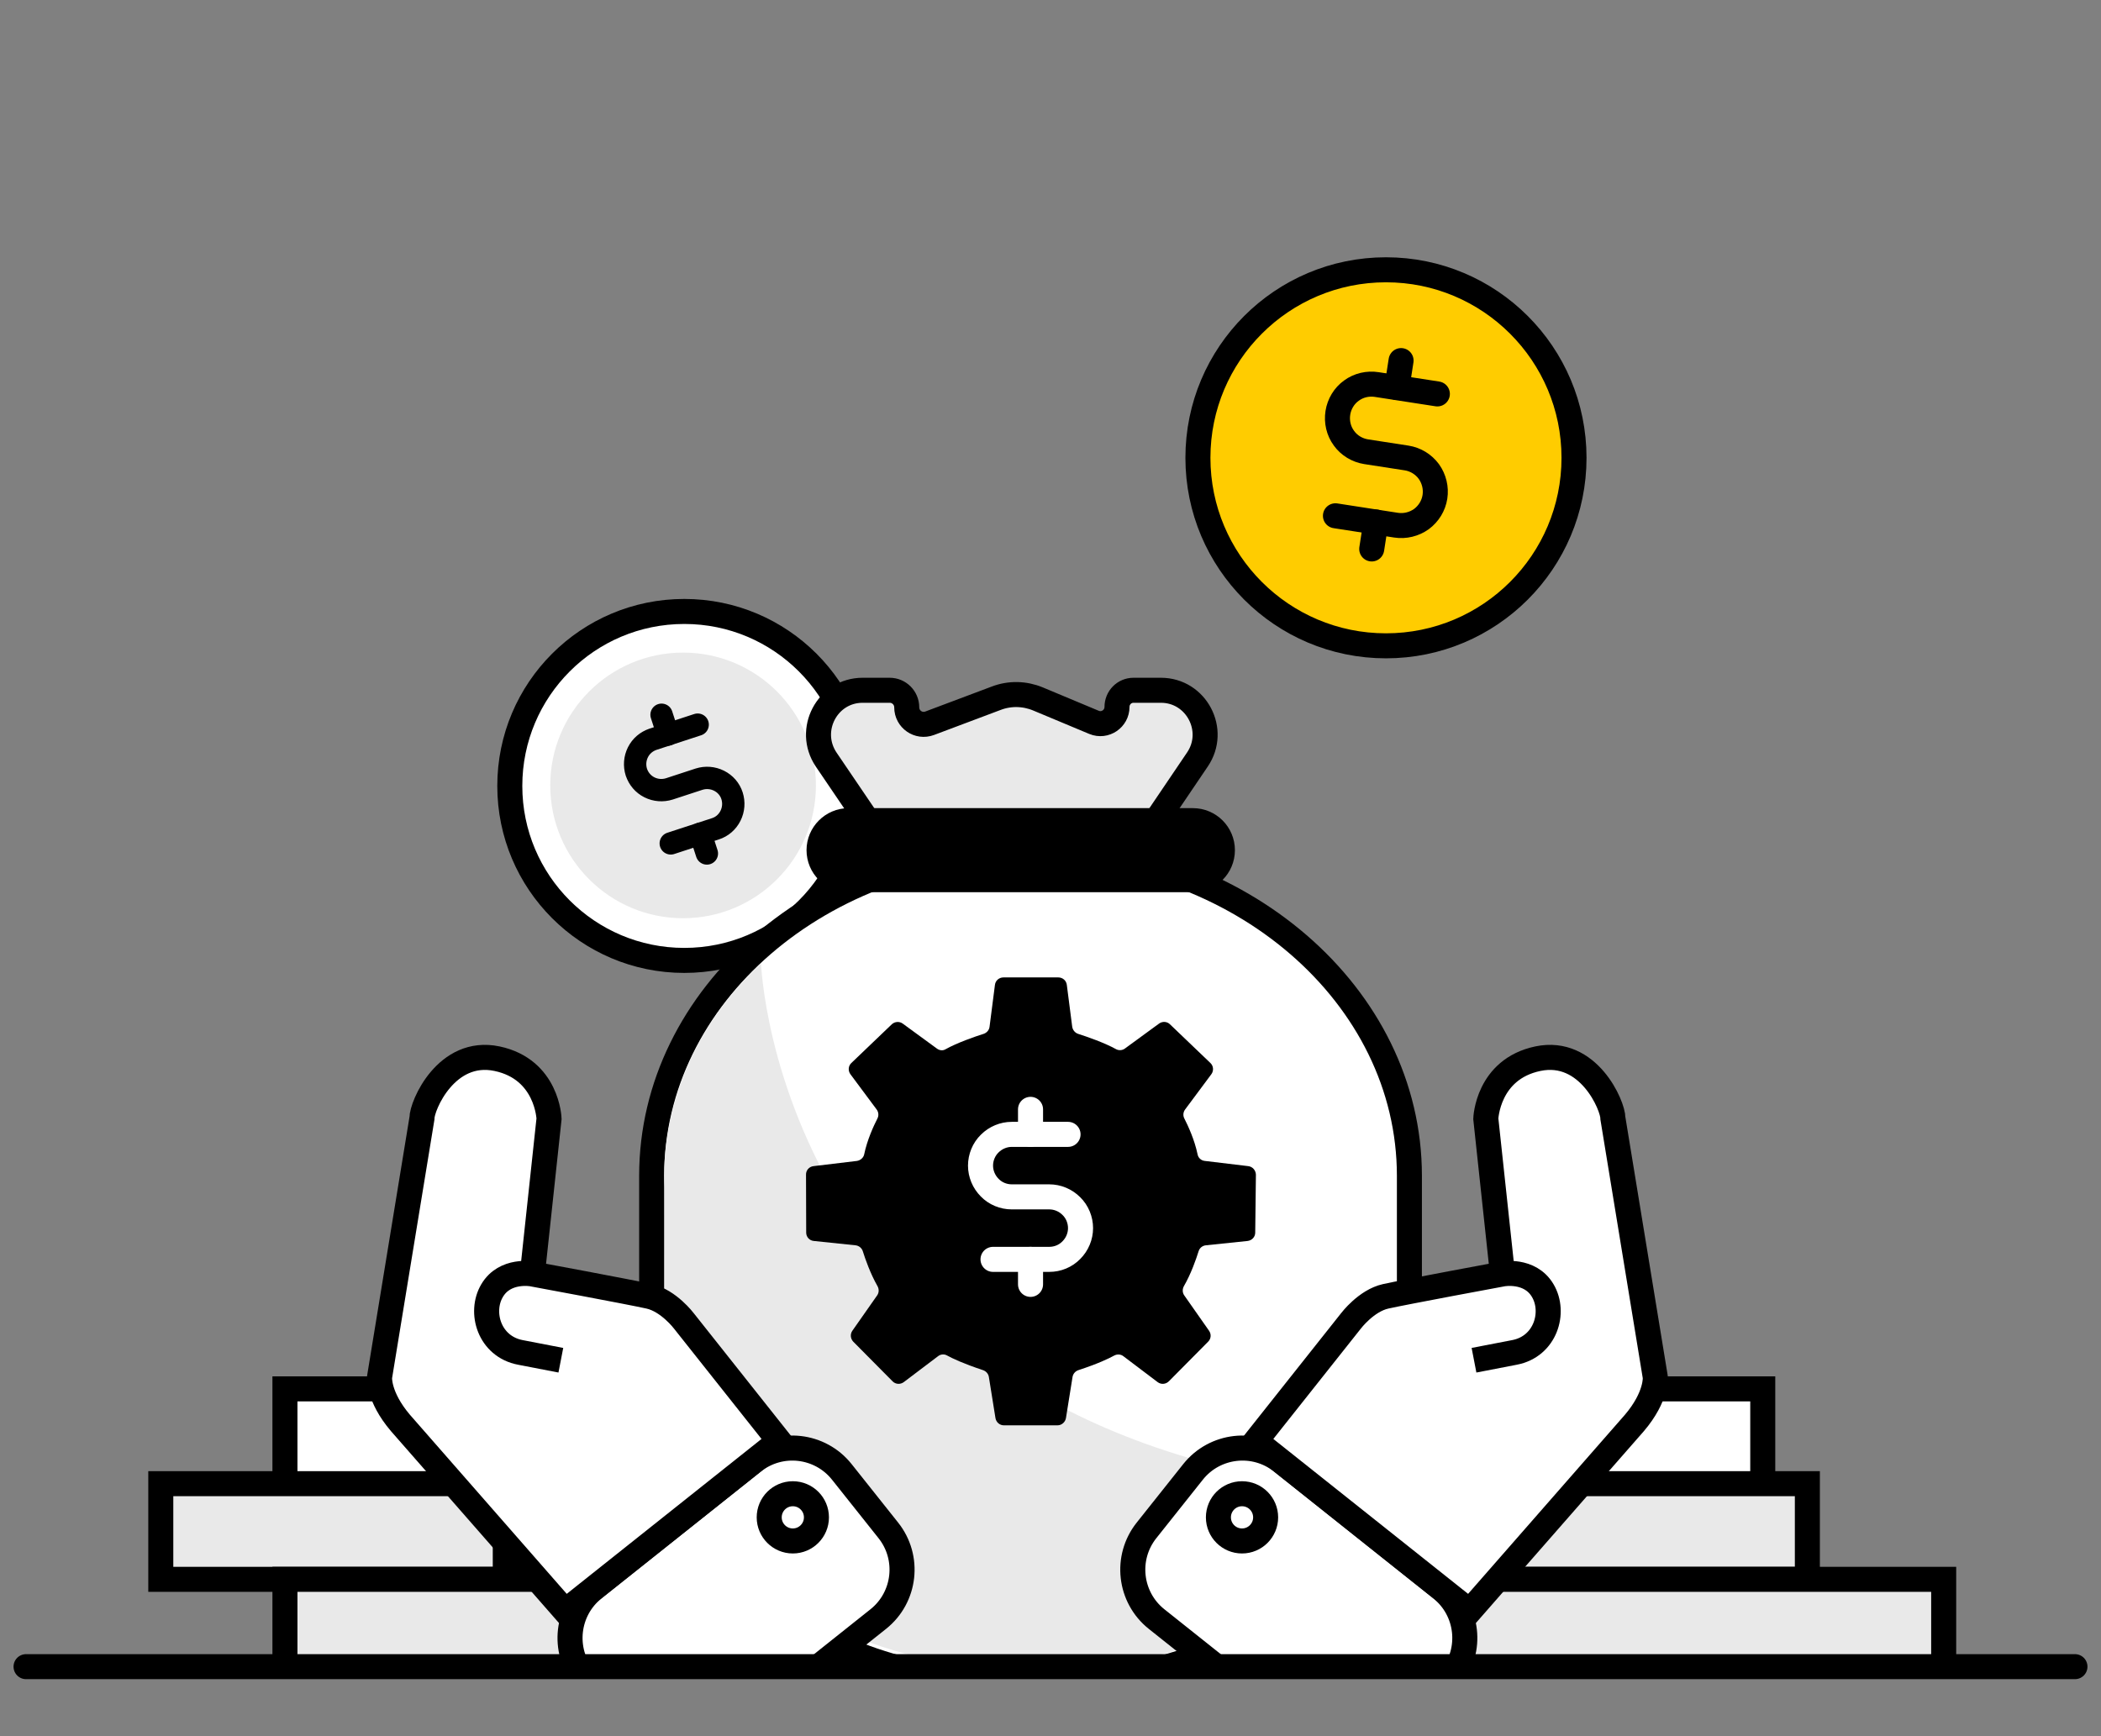 <svg width="121" height="100" viewBox="0 0 121 100" fill="none" xmlns="http://www.w3.org/2000/svg">
<rect x="0" y="0" width="121" height="100" fill="#808080" stroke="none"/>
<g clip-path="url(#clip0_482_9221)">
<mask id="mask0_482_9221" style="mask-type:alpha" maskUnits="userSpaceOnUse" x="-1" y="11" width="133" height="85">
<rect x="-0.5" y="11" width="132" height="85" fill="#C4C4C4"/>
</mask>
<g mask="url(#mask0_482_9221)">
<path d="M39.41 55.96C45.314 55.96 50.1 51.174 50.1 45.27C50.1 39.366 45.314 34.58 39.41 34.58C33.506 34.58 28.72 39.366 28.72 45.27C28.72 51.174 33.506 55.96 39.41 55.96Z" fill="white"/>
<path d="M39.41 55.32C44.96 55.32 49.46 50.821 49.46 45.27C49.46 39.72 44.96 35.22 39.41 35.22C33.859 35.22 29.36 39.72 29.36 45.27C29.36 50.821 33.859 55.32 39.41 55.32Z" fill="white" stroke="black" stroke-width="1.441"/>
<path d="M39.34 52.89C43.565 52.89 46.99 49.465 46.99 45.24C46.99 41.015 43.565 37.59 39.34 37.59C35.115 37.59 31.69 41.015 31.69 45.24C31.69 49.465 35.115 52.89 39.34 52.89Z" fill="#E9E9E9"/>
<path d="M38.1 41.17L38.47 42.31" stroke="black" stroke-width="1.287" stroke-linecap="round" stroke-linejoin="round"/>
<path d="M40.34 48.02L40.71 49.16" stroke="black" stroke-width="1.287" stroke-linecap="round" stroke-linejoin="round"/>
<path d="M38.63 48.58L41.2 47.74C41.58 47.62 41.89 47.35 42.07 46.99C42.25 46.63 42.28 46.22 42.16 45.84C42.04 45.46 41.77 45.15 41.41 44.97C41.05 44.79 40.64 44.76 40.26 44.88L38.55 45.44C38.17 45.56 37.76 45.53 37.4 45.35C37.04 45.17 36.78 44.86 36.65 44.48C36.53 44.1 36.56 43.69 36.74 43.33C36.92 42.97 37.23 42.71 37.61 42.58L40.18 41.74" stroke="black" stroke-width="1.287" stroke-linecap="round" stroke-linejoin="round"/>
<path d="M79.82 37.2C85.801 37.2 90.65 32.351 90.65 26.37C90.65 20.389 85.801 15.54 79.82 15.54C73.838 15.54 68.99 20.389 68.99 26.37C68.99 32.351 73.838 37.2 79.82 37.2Z" fill="#FFCC00" stroke="black" stroke-width="1.441"/>
<path d="M80.69 20.77L80.45 22.32" stroke="black" stroke-width="1.441" stroke-linecap="round" stroke-linejoin="round"/>
<path d="M79.24 30.07L79 31.62" stroke="black" stroke-width="1.441" stroke-linecap="round" stroke-linejoin="round"/>
<path d="M76.91 29.71L80.4 30.25C80.91 30.33 81.44 30.2 81.86 29.9C82.28 29.59 82.56 29.13 82.64 28.62C82.72 28.11 82.59 27.58 82.29 27.16C81.98 26.74 81.52 26.46 81.01 26.38L78.68 26.02C78.17 25.94 77.7 25.66 77.4 25.24C77.09 24.82 76.97 24.29 77.05 23.78C77.13 23.27 77.41 22.8 77.83 22.5C78.25 22.19 78.78 22.07 79.29 22.15L82.78 22.69" stroke="black" stroke-width="1.441" stroke-linecap="round" stroke-linejoin="round"/>
<path d="M51.21 49.1C51.84 50.04 52.9 50.6 54.02 50.6H62.53C63.66 50.6 64.71 50.04 65.34 49.1L68.96 43.75C70.11 42.06 68.9 39.76 66.86 39.76H65.28C64.75 39.76 64.33 40.19 64.33 40.72C64.33 41.4 63.64 41.87 63.01 41.61L59.78 40.26C59.01 39.94 58.15 39.92 57.37 40.22L53.54 41.66C52.9 41.9 52.22 41.43 52.22 40.74C52.22 40.2 51.78 39.76 51.24 39.76H49.68C47.64 39.76 46.44 42.05 47.58 43.75L51.21 49.1Z" fill="#E9E9E9" stroke="black" stroke-width="1.441"/>
<path d="M37.53 67.73V79.43C37.53 89.05 46.56 96.85 57.7 96.85H61C72.14 96.85 81.17 89.05 81.17 79.43V67.73C81.17 57.33 71.4 48.89 59.35 48.89C47.3 48.89 37.53 57.32 37.53 67.73Z" fill="white" stroke="black" stroke-width="1.441"/>
<path d="M48.87 47.27H68.7C69.64 47.27 70.4 48.03 70.4 48.97C70.4 49.91 69.64 50.67 68.7 50.67H48.87C47.93 50.67 47.17 49.91 47.17 48.97C47.17 48.04 47.93 47.27 48.87 47.27Z" fill="black" stroke="black" stroke-width="1.441"/>
<path d="M43.83 55.5C43.83 55.5 44.82 83.53 80.23 86.01C80.23 86.01 73.14 97.89 56.19 96.02C56.19 96.02 39.15 94.77 38.31 79.88L38.28 68.4C38.28 68.4 37.53 61.32 43.83 55.5Z" fill="#E9E9E9"/>
<path d="M35.68 80H16.41V85.51H35.68V80Z" fill="white" stroke="black" stroke-width="1.441"/>
<path d="M29.1 85.46H9.26V90.97H29.1V85.46Z" fill="#E9E9E9" stroke="black" stroke-width="1.441"/>
<path d="M35.68 90.97H16.41V96.48H35.68V90.97Z" fill="#E9E9E9" stroke="black" stroke-width="1.441"/>
<path d="M101.52 80H82.25V85.51H101.52V80Z" fill="white" stroke="black" stroke-width="1.441"/>
<path d="M104.089 85.46H84.819V90.97H104.089V85.46Z" fill="#E9E9E9" stroke="black" stroke-width="1.441"/>
<path d="M111.94 90.97H82.99V96.48H111.94V90.97Z" fill="#E9E9E9" stroke="black" stroke-width="1.441"/>
<path d="M33.62 96.61L36.3 99.98C37.55 101.55 39.84 101.81 41.41 100.56L50.58 93.26C52.15 92.01 52.41 89.72 51.16 88.15L48.48 84.78C47.23 83.21 44.94 82.95 43.37 84.2L34.2 91.5C32.63 92.75 32.37 95.04 33.62 96.61Z" fill="white" stroke="black" stroke-width="1.443" stroke-miterlimit="10"/>
<path d="M30.66 73.38L31.62 64.44C31.62 64.44 31.53 61.59 28.62 60.98C25.71 60.37 24.29 63.69 24.3 64.42L21.86 79.32C21.86 79.32 21.76 80.43 23.06 81.96L32.55 92.8L44.87 83L39.39 76.09C39.39 76.09 38.51 74.92 37.39 74.67C36.27 74.42 30.66 73.38 30.66 73.38C30.66 73.38 29.08 73.08 28.34 74.34C27.6 75.59 28.18 77.56 29.97 77.9L32.3 78.35" fill="white"/>
<path d="M30.66 73.38L31.62 64.44C31.62 64.44 31.53 61.59 28.62 60.98C25.71 60.37 24.29 63.69 24.3 64.42L21.86 79.32C21.86 79.32 21.76 80.43 23.06 81.96L32.55 92.8L44.87 83L39.39 76.09C39.39 76.09 38.51 74.92 37.39 74.67C36.27 74.42 30.66 73.38 30.66 73.38ZM30.66 73.38C30.66 73.38 29.08 73.08 28.34 74.34C27.6 75.59 28.18 77.56 29.97 77.9L32.3 78.35" stroke="black" stroke-width="1.443" stroke-miterlimit="10"/>
<path d="M45.66 88.76C46.411 88.76 47.02 88.151 47.02 87.4C47.02 86.649 46.411 86.04 45.66 86.04C44.909 86.04 44.3 86.649 44.3 87.4C44.3 88.151 44.909 88.76 45.66 88.76Z" stroke="black" stroke-width="1.441" stroke-linecap="round"/>
<path d="M83.57 96.61L80.89 99.98C79.64 101.55 77.35 101.81 75.78 100.56L66.61 93.26C65.04 92.01 64.78 89.72 66.03 88.15L68.71 84.78C69.96 83.21 72.25 82.95 73.82 84.2L82.99 91.5C84.56 92.75 84.82 95.04 83.57 96.61Z" fill="white" stroke="black" stroke-width="1.443" stroke-miterlimit="10"/>
<path d="M86.53 73.38L85.57 64.44C85.57 64.44 85.66 61.59 88.57 60.98C91.48 60.37 92.9 63.69 92.89 64.42L95.33 79.32C95.33 79.32 95.43 80.43 94.13 81.96L84.64 92.8L72.32 83L77.8 76.09C77.8 76.09 78.68 74.92 79.8 74.67C80.92 74.42 86.53 73.38 86.53 73.38C86.53 73.38 88.11 73.08 88.85 74.34C89.59 75.59 89.01 77.56 87.22 77.9L84.89 78.35" fill="white"/>
<path d="M86.53 73.38L85.57 64.44C85.57 64.44 85.66 61.59 88.57 60.98C91.48 60.37 92.9 63.69 92.89 64.42L95.33 79.32C95.33 79.32 95.43 80.43 94.13 81.96L84.64 92.8L72.32 83L77.8 76.09C77.8 76.09 78.68 74.92 79.8 74.67C80.92 74.42 86.53 73.38 86.53 73.38ZM86.53 73.38C86.53 73.38 88.11 73.08 88.85 74.34C89.59 75.59 89.01 77.56 87.22 77.9L84.89 78.35" stroke="black" stroke-width="1.443" stroke-miterlimit="10"/>
<path d="M71.53 88.76C72.281 88.76 72.89 88.151 72.89 87.4C72.89 86.649 72.281 86.04 71.53 86.04C70.779 86.04 70.17 86.649 70.17 87.4C70.17 88.151 70.779 88.76 71.53 88.76Z" stroke="black" stroke-width="1.441" stroke-linecap="round"/>
<path d="M71.89 67.17L69.39 66.87C69.18 66.85 69.01 66.7 68.97 66.49C68.8 65.66 68.42 64.84 68.21 64.43C68.12 64.26 68.14 64.06 68.25 63.91L69.76 61.88C69.91 61.68 69.89 61.4 69.71 61.23L67.38 59C67.21 58.83 66.94 58.82 66.75 58.96L64.78 60.4C64.64 60.5 64.45 60.52 64.29 60.44C63.63 60.07 62.59 59.71 62.09 59.55C61.91 59.49 61.78 59.33 61.75 59.14L61.44 56.73C61.41 56.48 61.2 56.3 60.95 56.3H59.86C59.72 56.3 59.37 56.3 59.37 56.3C59.37 56.3 59.37 56.66 59.37 56.79C59.37 56.66 59.37 56.3 59.37 56.3C59.37 56.3 59.02 56.3 58.88 56.3H57.79C57.54 56.3 57.33 56.48 57.3 56.73L56.99 59.14C56.97 59.33 56.83 59.49 56.65 59.55C56.14 59.71 55.11 60.07 54.45 60.44C54.3 60.53 54.11 60.51 53.96 60.4L51.99 58.96C51.8 58.82 51.53 58.84 51.36 59L49.03 61.23C48.85 61.4 48.83 61.68 48.98 61.88L50.49 63.91C50.6 64.06 50.62 64.26 50.53 64.43C50.32 64.84 49.94 65.66 49.77 66.49C49.73 66.69 49.55 66.84 49.35 66.87L46.85 67.17C46.6 67.2 46.41 67.41 46.42 67.67L46.43 71C46.43 71.25 46.62 71.46 46.87 71.48L49.27 71.73C49.46 71.75 49.63 71.88 49.69 72.07C49.83 72.52 50.13 73.37 50.53 74.07C50.63 74.24 50.63 74.45 50.52 74.61L49.09 76.65C48.95 76.85 48.98 77.11 49.14 77.28L51.4 79.56C51.57 79.74 51.85 79.76 52.05 79.61L54.02 78.12C54.17 78 54.38 77.98 54.55 78.08C54.86 78.25 55.47 78.54 56.61 78.92C56.79 78.98 56.92 79.13 56.95 79.31L57.33 81.68C57.37 81.92 57.57 82.1 57.82 82.1H58.87C59 82.1 59.36 82.1 59.36 82.1C59.36 82.1 59.72 82.1 59.85 82.1H60.9C61.14 82.1 61.35 81.92 61.39 81.68L61.77 79.31C61.8 79.13 61.93 78.98 62.11 78.92C63.24 78.55 63.86 78.25 64.17 78.08C64.34 77.99 64.55 78 64.7 78.12L66.67 79.61C66.87 79.76 67.14 79.74 67.32 79.56L69.58 77.28C69.75 77.11 69.77 76.85 69.63 76.65L68.2 74.61C68.09 74.45 68.09 74.24 68.19 74.07C68.59 73.38 68.89 72.52 69.03 72.07C69.09 71.88 69.25 71.75 69.45 71.73L71.85 71.48C72.1 71.45 72.29 71.25 72.29 71L72.33 67.66C72.32 67.41 72.14 67.2 71.89 67.17Z" fill="black"/>
<path d="M59.35 63.9V65.34" stroke="white" stroke-width="1.443" stroke-linecap="round" stroke-linejoin="round"/>
<path d="M59.35 72.54V73.98" stroke="white" stroke-width="1.443" stroke-linecap="round" stroke-linejoin="round"/>
<path d="M57.19 72.54H60.43C60.91 72.54 61.37 72.35 61.7 72.01C62.04 71.67 62.23 71.21 62.23 70.74C62.23 70.27 62.04 69.8 61.7 69.47C61.36 69.13 60.9 68.94 60.43 68.94H58.27C57.79 68.94 57.33 68.75 57 68.41C56.66 68.07 56.47 67.61 56.47 67.14C56.47 66.67 56.66 66.2 57 65.87C57.34 65.53 57.8 65.34 58.27 65.34H61.51" stroke="white" stroke-width="1.443" stroke-linecap="round" stroke-linejoin="round"/>
</g>
<path d="M1.5 96H119.5" stroke="black" stroke-width="1.441" stroke-linecap="round"/>
</g>
<defs>
<clipPath id="clip0_482_9221">
<rect width="120" height="100" fill="white" transform="translate(0.5)"/>
</clipPath>
</defs>
</svg>

